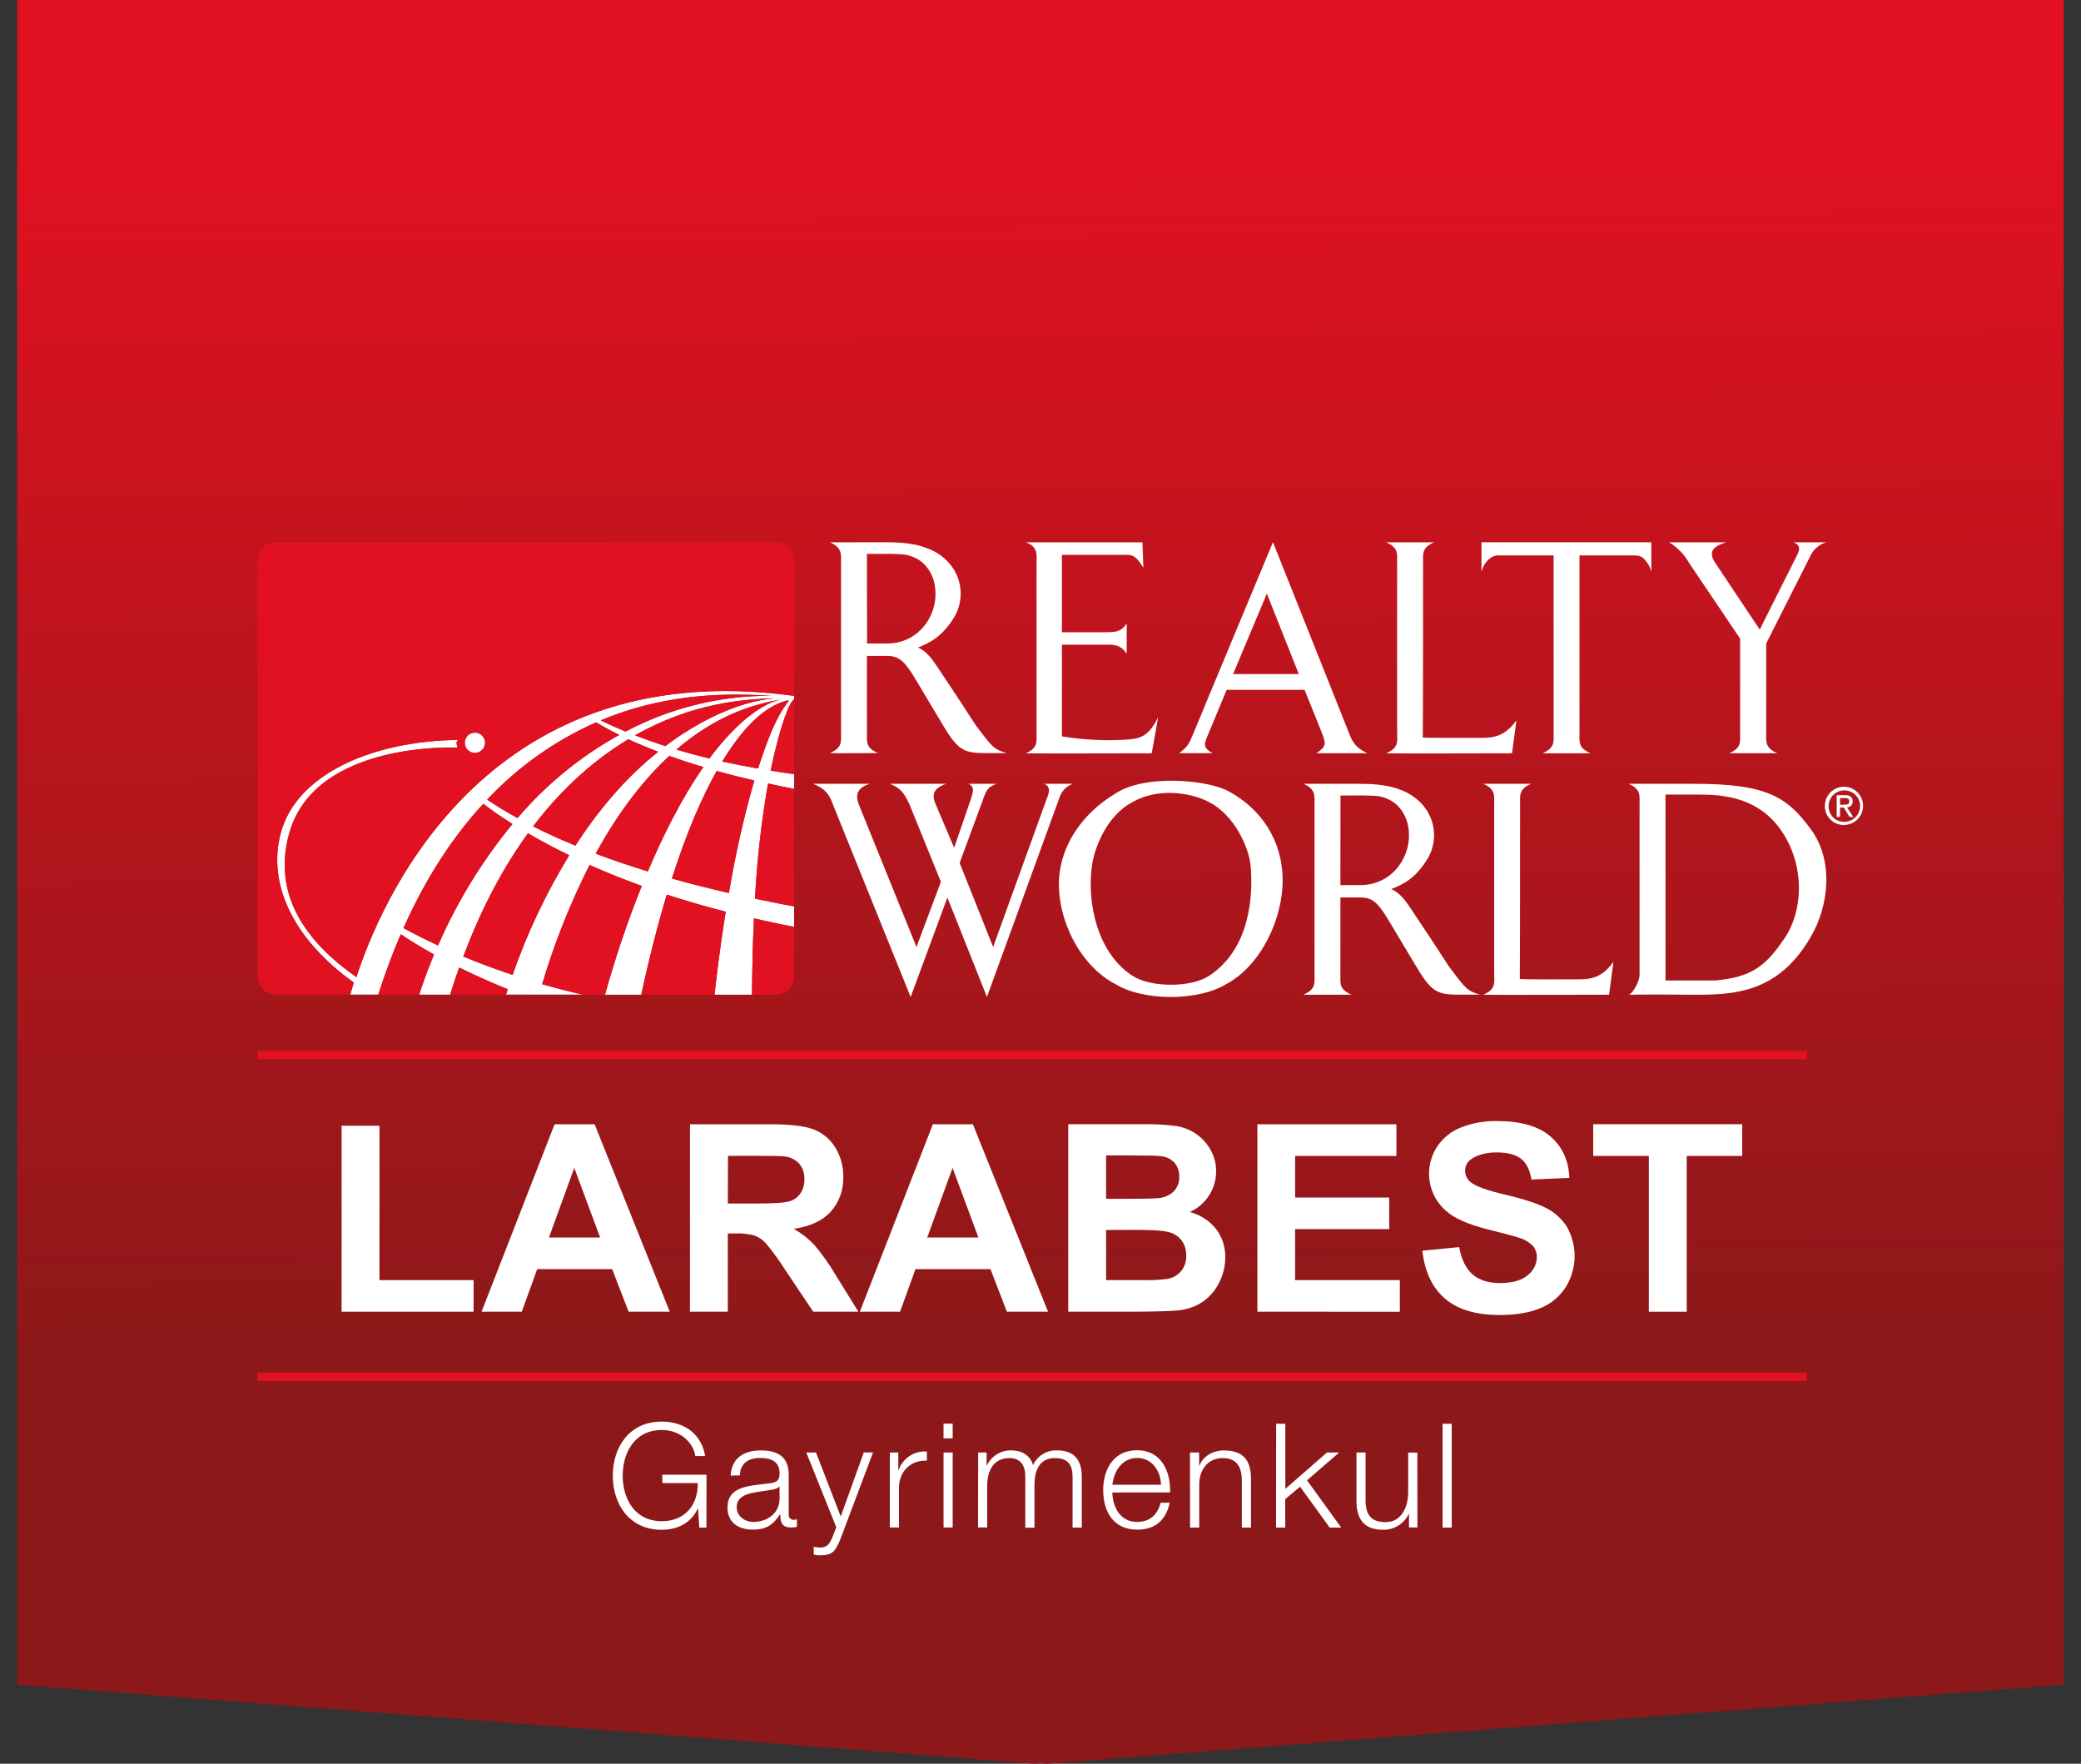 <svg width="118" height="100" viewBox="0 0 118 100" fill="none" xmlns="http://www.w3.org/2000/svg">
<rect x="0" y="0" width="118" height="100" fill="#333333" stroke="none"/>
<g clip-path="url(#clip0_1_5122)">
<path d="M59.361 0H0.973V95.521C29.419 97.718 29.419 97.718 58.59 99.999L59 99.98L59.41 99.999C88.581 97.721 88.581 97.721 117.027 95.521V0H59.361Z" fill="url(#paint0_linear_1_5122)"/>
<path d="M49.165 36.485H50.38C51.068 36.476 51.725 36.197 52.21 35.709C52.563 35.352 52.817 34.908 52.948 34.422C53.078 33.936 53.079 33.425 52.952 32.938C52.721 32.179 52.226 31.636 51.368 31.455C50.974 31.388 50.231 31.405 49.159 31.405L49.165 36.485ZM49.675 30.746C50.89 30.746 53.024 30.631 54.079 32.279C54.335 32.689 54.472 33.161 54.475 33.644C54.477 34.127 54.346 34.6 54.094 35.013C53.435 36.085 52.743 36.447 52.049 36.712C52.577 36.942 52.89 37.421 53.264 37.981C54.073 39.185 54.566 39.944 55.325 41.115C56.282 42.384 56.332 42.466 57.073 42.699H56.466C54.783 42.699 54.469 42.796 53.479 41.132L51.961 38.591C51.384 37.635 51.069 37.19 50.328 37.19H49.158V41.56C49.158 42.038 49.076 42.401 49.783 42.699C49.783 42.699 47.146 42.715 47.062 42.699C47.772 42.395 47.69 42.038 47.69 41.56V31.888C47.69 31.409 47.755 31.048 47.062 30.75L49.675 30.746Z" fill="white"/>
<path d="M58.775 41.569V31.921C58.775 31.443 58.874 30.998 58.168 30.75H64.781C64.781 30.75 64.831 32.152 64.831 32.185C64.55 31.756 64.375 31.46 63.92 31.46H60.215V35.846H62.189C63.179 35.846 63.508 35.913 63.888 35.351V37.067C63.492 36.473 63.08 36.555 62.369 36.555H60.215V41.751C61.185 41.91 62.167 41.981 63.15 41.965C64.503 41.915 65.014 41.982 65.673 40.661L65.306 42.711C65.306 42.711 58.232 42.729 58.169 42.711C58.862 42.407 58.777 42.052 58.777 41.574" fill="white"/>
<path d="M73.648 38.221L71.835 33.654L69.92 38.221H73.648ZM76.568 41.75C76.799 42.295 77.063 42.46 77.525 42.708H74.639C75.084 42.404 75.216 42.278 75.036 41.766C74.986 41.614 73.973 39.112 73.973 39.112H69.557L68.42 41.845C68.24 42.257 68.305 42.453 68.75 42.703H66.87C67.325 42.34 67.397 42.24 67.646 41.64C67.646 41.64 68.485 39.628 68.52 39.53L72.181 30.74L76.568 41.75Z" fill="white"/>
<path d="M79.222 41.569V31.888C79.222 31.41 79.306 31.047 78.595 30.75H81.32C80.611 31.047 80.693 31.41 80.693 31.888C80.693 31.888 80.693 41.8 80.677 41.817C80.958 41.848 83.481 41.833 83.481 41.833C84.438 41.833 85.195 41.949 85.988 40.843L85.736 42.711C85.736 42.711 78.678 42.729 78.6 42.711C79.31 42.407 79.227 42.052 79.227 41.574" fill="white"/>
<path d="M93.636 32.416C93.595 32.245 93.522 32.083 93.422 31.938C93.159 31.575 93.043 31.492 92.648 31.492H89.562V41.569C89.562 42.047 89.482 42.41 90.189 42.708C90.189 42.708 87.552 42.723 87.469 42.708C88.178 42.404 88.096 42.047 88.096 41.569V31.492H85.012C84.748 31.476 84.483 31.575 84.219 31.938C84.12 32.084 84.048 32.245 84.005 32.416V30.746H93.636V32.416Z" fill="white"/>
<path d="M100.149 41.569C100.149 42.047 100.083 42.41 100.776 42.706H98.062C98.756 42.403 98.67 42.047 98.67 41.569V36.209L95.768 31.904C95.501 31.429 95.114 31.031 94.646 30.75H97.871C97.145 30.981 96.849 31.279 97.244 31.888L99.784 35.697C99.784 35.697 101.714 31.839 101.861 31.558C102.077 31.163 102.11 30.881 101.681 30.75H103.545C103.338 30.813 103.148 30.921 102.988 31.066C102.828 31.212 102.702 31.391 102.62 31.592L100.149 36.486V41.569Z" fill="white"/>
<path d="M59.355 45.283C59.487 44.97 59.603 44.591 59.203 44.442H60.837C60.658 44.502 60.496 44.603 60.364 44.738C60.232 44.873 60.134 45.037 60.078 45.218L55.963 56.528L53.721 50.889L51.637 56.528L47.217 45.581C47.035 45.086 46.838 44.738 46.112 44.442H49.311C48.585 44.673 48.503 45.086 48.684 45.581L51.967 53.694L53.352 49.999L51.56 45.581C51.314 45.101 51.165 44.706 50.455 44.442H53.655C52.946 44.673 52.814 45.049 53.048 45.581L54.103 48.069L55.06 45.283C55.158 44.954 55.307 44.591 54.908 44.442H56.508C56.177 44.594 55.997 44.594 55.782 45.218L54.416 48.927L56.314 53.694L59.355 45.283Z" fill="white"/>
<path d="M61.912 49.142C61.632 51.203 62.225 54.041 64.22 55.328C65.26 56.003 67.537 56.003 68.558 55.328C70.883 53.809 71.065 50.792 70.916 49.102C70.818 48.03 69.993 46.217 68.558 45.475C67.47 44.913 65.638 44.665 64.22 45.475C62.787 46.216 62.044 48.047 61.912 49.134V49.142ZM72.731 49.876C72.748 52.071 71.516 54.735 69.532 55.798C68.013 56.738 64.896 56.803 63.247 55.798C61.273 54.776 59.949 52.186 60.048 49.876C60.147 47.93 61.367 46.117 63.247 44.995C64.896 43.891 68.46 44.204 69.664 44.864C71.527 45.869 72.714 47.667 72.731 49.875" fill="white"/>
<path d="M76.006 50.182H77.221C77.909 50.172 78.567 49.894 79.052 49.406C79.406 49.049 79.661 48.605 79.793 48.12C79.924 47.635 79.927 47.123 79.802 46.636C79.57 45.877 79.076 45.332 78.218 45.151C77.822 45.086 77.081 45.103 76.009 45.103L76.006 50.182ZM76.516 44.442C77.731 44.442 79.864 44.328 80.92 45.976C81.176 46.385 81.313 46.857 81.316 47.34C81.319 47.823 81.188 48.297 80.936 48.709C80.277 49.781 79.583 50.144 78.891 50.408C79.418 50.639 79.732 51.117 80.106 51.679C80.913 52.881 81.409 53.641 82.168 54.811C83.123 56.081 83.173 56.164 83.915 56.395H83.308C81.626 56.395 81.313 56.494 80.323 54.828L78.804 52.289C78.226 51.331 77.913 50.886 77.172 50.886H76.006V55.256C76.006 55.734 75.922 56.097 76.632 56.395C76.632 56.395 73.993 56.412 73.911 56.395C74.62 56.091 74.538 55.734 74.538 55.256V45.579C74.538 45.103 74.603 44.738 73.911 44.442H76.516Z" fill="white"/>
<path d="M84.726 55.261V45.579C84.726 45.102 84.808 44.738 84.099 44.442H86.82C86.111 44.746 86.195 45.102 86.195 45.579C86.195 45.579 86.195 55.493 86.178 55.508C86.457 55.541 88.981 55.525 88.981 55.525C89.937 55.525 90.697 55.64 91.488 54.535L91.24 56.399C91.24 56.399 84.183 56.416 84.104 56.399C84.813 56.096 84.731 55.739 84.731 55.261" fill="white"/>
<path d="M97.274 55.592C99.301 55.393 100.092 54.816 101.166 53.232C102.286 51.616 102.353 48.98 100.95 47.016C99.681 45.233 97.736 45.052 96.415 45.052H94.441V55.592H97.274ZM92.969 55.262V45.581C92.969 45.101 93.052 44.738 92.342 44.442H96.103C100.176 44.442 101.33 45.184 102.666 46.997C103.985 48.763 103.729 51.352 102.649 53.167C100.836 56.251 98.412 56.414 96.053 56.399C96.053 56.399 92.21 56.366 92.342 56.414C92.475 56.431 92.969 55.739 92.969 55.262" fill="white"/>
<path d="M104.559 45.626C104.711 45.626 104.863 45.616 104.863 45.426C104.863 45.274 104.725 45.245 104.594 45.245H104.339V45.626H104.559ZM104.335 46.32H104.148V45.086H104.617C104.91 45.086 105.053 45.194 105.053 45.438C105.055 45.482 105.049 45.525 105.034 45.566C105.019 45.607 104.996 45.645 104.966 45.676C104.937 45.708 104.901 45.734 104.861 45.751C104.821 45.769 104.778 45.778 104.734 45.778L105.085 46.32H104.875L104.552 45.786H104.336L104.335 46.32ZM104.561 46.597C104.738 46.601 104.913 46.552 105.062 46.457C105.212 46.361 105.33 46.224 105.4 46.061C105.471 45.899 105.492 45.719 105.461 45.544C105.429 45.37 105.346 45.209 105.222 45.081C105.098 44.954 104.94 44.867 104.766 44.83C104.593 44.794 104.412 44.81 104.248 44.876C104.083 44.943 103.942 45.057 103.843 45.203C103.743 45.35 103.69 45.523 103.689 45.701C103.685 45.817 103.705 45.934 103.747 46.043C103.789 46.152 103.853 46.251 103.934 46.335C104.015 46.418 104.113 46.485 104.221 46.53C104.328 46.575 104.444 46.597 104.561 46.597V46.597ZM103.475 45.701C103.473 45.486 103.535 45.275 103.653 45.096C103.77 44.916 103.939 44.775 104.137 44.692C104.335 44.608 104.553 44.585 104.764 44.625C104.975 44.666 105.169 44.768 105.322 44.919C105.474 45.07 105.579 45.263 105.622 45.474C105.665 45.684 105.644 45.903 105.562 46.101C105.481 46.3 105.342 46.47 105.164 46.59C104.986 46.71 104.776 46.774 104.561 46.774C104.419 46.777 104.277 46.752 104.145 46.699C104.012 46.646 103.892 46.568 103.791 46.467C103.69 46.367 103.609 46.248 103.555 46.116C103.501 45.984 103.474 45.843 103.475 45.701" fill="white"/>
<path d="M102.455 59.571H14.607V60.056H102.455V59.571Z" fill="#E11121"/>
<path fill-rule="evenodd" clip-rule="evenodd" d="M81.799 86.612H82.318V80.724H81.799V86.612ZM80.368 82.361H79.849V84.596C79.849 85.463 79.462 86.303 78.571 86.303C77.746 86.303 77.458 85.9 77.433 85.132V82.356H76.917V85.12C76.917 86.11 77.339 86.735 78.411 86.735C78.715 86.744 79.016 86.665 79.276 86.507C79.536 86.349 79.745 86.119 79.878 85.846H79.895V86.605H80.373L80.368 82.361ZM72.357 86.612H72.877V84.997L73.719 84.295L75.399 86.612H76.052L74.113 83.932L75.935 82.356H75.242L72.883 84.418V80.724H72.362L72.357 86.612ZM67.482 86.612H68.001V84.13C68.018 83.298 68.511 82.671 69.337 82.671C70.163 82.671 70.417 83.223 70.417 83.957V86.612H70.936V83.879C70.936 82.865 70.573 82.238 69.378 82.238C68.771 82.238 68.206 82.584 68.012 83.096H67.995V82.356H67.476L67.482 86.612ZM63.078 84.183C63.16 83.409 63.631 82.665 64.481 82.665C65.332 82.665 65.808 83.398 65.833 84.183H63.078ZM66.348 84.619C66.39 83.424 65.845 82.227 64.477 82.227C63.109 82.227 62.555 83.357 62.555 84.479C62.555 85.694 63.124 86.729 64.477 86.729C65.54 86.729 66.109 86.169 66.331 85.203H65.812C65.648 85.847 65.235 86.292 64.477 86.292C63.478 86.292 63.083 85.381 63.074 84.622L66.348 84.619ZM55.459 86.606H55.978V84.238C55.987 83.346 56.35 82.671 57.249 82.671C57.908 82.671 58.148 83.149 58.139 83.734V86.618H58.658V84.204C58.658 83.413 58.915 82.671 59.814 82.671C60.555 82.671 60.819 83.049 60.819 83.75V86.612H61.34V83.727C61.34 82.721 60.86 82.235 59.929 82.235C59.647 82.225 59.368 82.299 59.127 82.448C58.886 82.596 58.695 82.812 58.576 83.068C58.425 82.507 57.917 82.235 57.362 82.235C57.073 82.224 56.787 82.298 56.539 82.448C56.292 82.597 56.093 82.815 55.968 83.076H55.944V82.356H55.465L55.459 86.606ZM53.502 81.552H54.021V80.718H53.502V81.552ZM53.502 86.606H54.021V82.355H53.502V86.606ZM50.456 86.606H50.975V84.344C50.975 83.462 51.619 82.769 52.557 82.818V82.3C52.211 82.273 51.865 82.363 51.575 82.554C51.284 82.745 51.066 83.027 50.953 83.355H50.936V82.356H50.458L50.456 86.606ZM47.419 86.59L47.237 87.076C47.066 87.472 46.958 87.745 46.496 87.745C46.377 87.742 46.258 87.728 46.141 87.703V88.14C46.27 88.174 46.404 88.187 46.537 88.181C47.188 88.181 47.361 87.976 47.658 87.258L49.505 82.35H48.979L47.673 85.985L46.271 82.356H45.719L47.419 86.59ZM41.953 83.654C41.97 82.962 42.448 82.665 43.09 82.665C43.698 82.665 44.205 82.838 44.205 83.538C44.205 84.008 43.965 84.066 43.537 84.116C42.415 84.248 41.252 84.289 41.252 85.483C41.252 86.341 41.895 86.728 42.679 86.728C43.496 86.728 43.866 86.415 44.229 85.862H44.246C44.246 86.307 44.328 86.605 44.853 86.605C44.966 86.607 45.08 86.596 45.19 86.571V86.137C45.138 86.158 45.083 86.169 45.026 86.171C44.984 86.175 44.942 86.17 44.903 86.156C44.863 86.141 44.827 86.118 44.798 86.088C44.769 86.058 44.747 86.022 44.734 85.982C44.721 85.942 44.717 85.899 44.723 85.858V83.603C44.723 82.464 43.906 82.236 43.156 82.236C42.182 82.236 41.485 82.666 41.432 83.664L41.953 83.654ZM44.205 84.957C44.212 85.789 43.511 86.292 42.72 86.292C42.234 86.292 41.772 85.972 41.772 85.452C41.772 84.619 42.869 84.626 43.746 84.47C43.886 84.446 44.117 84.405 44.184 84.28H44.2L44.205 84.957ZM40.061 83.612H37.556V84.09H39.565C39.589 85.335 38.83 86.251 37.527 86.251C35.968 86.251 35.309 84.948 35.309 83.67C35.309 82.391 35.968 81.079 37.527 81.079C38.648 81.079 39.349 81.879 39.423 82.557H39.984C39.77 81.271 38.769 80.603 37.527 80.603C35.671 80.603 34.748 82.062 34.748 83.67C34.748 85.278 35.671 86.737 37.527 86.737C38.377 86.737 39.168 86.383 39.565 85.542H39.58L39.654 86.614H40.058L40.061 83.612Z" fill="white"/>
<path d="M102.455 77.821H14.607V78.305H102.455V77.821Z" fill="#E11121"/>
<path d="M44 30.743C44.07 30.743 44.139 30.75 44.208 30.764C44.139 30.75 44.07 30.743 44 30.743" fill="white"/>
<path d="M44.707 39.759C44.715 39.718 44.707 39.706 44.678 39.703C44.124 39.855 42.736 40.24 40.954 43.171C41.666 43.331 42.348 43.461 42.984 43.572C43.555 41.829 44.012 40.64 44.707 39.759V39.759ZM42.771 44.249C42.012 44.076 41.3 43.894 40.638 43.71C39.817 45.171 38.95 47.143 38.099 49.805C39.232 50.122 40.324 50.394 41.334 50.625C41.688 48.473 42.168 46.343 42.771 44.248V44.249ZM39.877 43.488C39.174 43.277 38.531 43.065 37.949 42.857C36.56 44.144 35.125 45.928 33.775 48.396C34.759 48.768 35.749 49.102 36.73 49.401C37.581 47.388 38.638 45.262 39.877 43.488V43.488ZM37.313 42.62C36.663 42.371 36.098 42.131 35.627 41.914C33.816 43.004 31.951 44.58 30.226 46.852C31.001 47.242 31.804 47.611 32.621 47.94C33.854 46.042 35.406 44.144 37.313 42.626V42.62ZM32.276 48.493C31.383 48.059 30.606 47.638 29.938 47.249C28.591 49.103 27.337 51.396 26.271 54.234C27.208 54.623 28.143 54.968 29.068 55.276C29.892 52.907 30.968 50.633 32.276 48.493V48.493ZM29.063 46.718C28.322 46.25 27.773 45.854 27.407 45.573C25.744 47.379 24.195 49.683 22.885 52.62C23.535 52.971 24.187 53.299 24.842 53.602C25.924 51.123 27.345 48.807 29.063 46.718V46.718ZM27.627 45.339C28.174 45.707 28.749 46.054 29.347 46.384C30.971 44.478 32.926 42.88 35.117 41.668C34.472 41.35 34.039 41.098 33.808 40.956C31.476 41.989 29.374 43.48 27.627 45.339V45.339ZM34.069 40.843C34.525 41.071 35.002 41.281 35.477 41.478C38.029 40.126 40.876 39.429 43.763 39.45C41.58 39.336 38.06 39.184 34.069 40.843V40.843ZM43.939 39.588C42.129 39.647 39.256 39.853 36.008 41.692C36.579 41.914 37.155 42.117 37.727 42.3C39.549 40.933 41.781 39.785 43.939 39.586V39.588ZM38.35 42.495C38.988 42.687 39.615 42.854 40.227 43.002C41.441 41.367 42.896 39.999 44.244 39.662C42.68 39.957 40.681 40.517 38.35 42.501V42.495ZM44.923 39.44C44.956 39.44 44.993 39.45 45.029 39.44V39.656C44.808 39.75 44.278 40.931 43.698 43.689C44.214 43.769 44.601 43.841 45.029 43.888V44.727C44.487 44.629 44.053 44.527 43.552 44.424C43.173 46.583 42.926 48.764 42.812 50.953C43.691 51.135 44.382 51.278 45.029 51.389V52.553C44.211 52.401 43.511 52.249 42.752 52.075C42.689 53.382 42.651 54.819 42.641 56.399H40.515C40.564 55.936 40.77 54.058 41.148 51.692C39.958 51.389 38.843 51.062 37.808 50.724C37.314 52.363 36.828 54.243 36.361 56.398H34.306C34.886 54.306 35.582 52.248 36.391 50.233C35.31 49.841 34.325 49.441 33.435 49.043C32.338 51.21 31.438 53.472 30.746 55.801C31.517 56.02 32.291 56.225 33.035 56.392H28.697C28.719 56.325 28.749 56.222 28.79 56.088C27.744 55.663 26.83 55.248 26.036 54.857C25.86 55.353 25.688 55.865 25.522 56.395H23.773C23.873 56.065 24.141 55.239 24.61 54.117C23.808 53.674 23.186 53.282 22.724 52.968C22.267 54.026 21.843 55.167 21.45 56.392H19.866C19.898 56.278 19.941 56.1 20.065 55.713C16.617 53.255 15.121 50.084 15.94 47.166C16.851 43.918 21.073 42.003 26.026 41.955C25.981 41.955 25.803 41.996 25.948 42.392C25.948 42.392 17.915 41.99 16.414 47.21C15.392 50.763 17.417 53.451 20.21 55.4C21.473 51.513 27.258 37.075 44.926 39.434L44.923 39.44ZM27.493 41.997C27.516 42.109 27.506 42.224 27.463 42.33C27.421 42.435 27.348 42.526 27.254 42.59C27.16 42.654 27.049 42.688 26.935 42.69C26.821 42.691 26.71 42.658 26.615 42.596C26.519 42.533 26.445 42.444 26.4 42.339C26.356 42.235 26.343 42.119 26.364 42.008C26.385 41.896 26.439 41.793 26.519 41.711C26.598 41.63 26.7 41.574 26.811 41.551C26.886 41.535 26.962 41.535 27.036 41.549C27.111 41.563 27.182 41.591 27.245 41.633C27.308 41.674 27.363 41.728 27.405 41.79C27.448 41.853 27.478 41.923 27.493 41.997" fill="white"/>
<path d="M40.228 43.002C41.443 41.367 42.899 39.999 44.246 39.662C42.682 39.957 40.682 40.517 38.353 42.503C38.989 42.691 39.616 42.86 40.228 43.008V43.002ZM42.809 50.951C43.688 51.133 44.381 51.276 45.025 51.387V44.727C44.483 44.629 44.051 44.527 43.55 44.424C43.17 46.583 42.923 48.763 42.809 50.953V50.951ZM37.724 42.301C39.546 40.934 41.778 39.786 43.936 39.589C42.126 39.647 39.253 39.853 36.005 41.692C36.577 41.914 37.15 42.116 37.724 42.3V42.301ZM43.755 39.448C41.57 39.334 38.054 39.184 34.062 40.842C34.517 41.07 34.994 41.279 35.469 41.477C38.021 40.125 40.868 39.428 43.755 39.448V39.448ZM35.11 41.666C34.464 41.349 34.032 41.098 33.801 40.956C31.468 41.988 29.366 43.478 27.619 45.338C28.166 45.705 28.743 46.053 29.34 46.382C30.964 44.476 32.919 42.879 35.11 41.666V41.666ZM42.641 56.395H44C44.135 56.395 44.269 56.368 44.394 56.317C44.519 56.265 44.633 56.189 44.728 56.094C44.824 55.998 44.9 55.884 44.951 55.76C45.003 55.635 45.029 55.501 45.029 55.365V52.546C44.212 52.394 43.511 52.242 42.752 52.067C42.691 53.373 42.654 54.815 42.639 56.392L42.641 56.395ZM26.037 54.858C25.859 55.353 25.688 55.865 25.524 56.395H28.699C28.719 56.326 28.749 56.226 28.79 56.091C27.745 55.664 26.83 55.25 26.037 54.86V54.858ZM22.727 52.969C22.268 54.029 21.842 55.171 21.449 56.396H23.773C23.873 56.067 24.141 55.241 24.611 54.119C23.808 53.675 23.186 53.283 22.724 52.969H22.727ZM27.396 45.579C25.733 47.383 24.185 49.688 22.874 52.624C23.523 52.975 24.177 53.302 24.832 53.607C25.913 51.128 27.334 48.811 29.053 46.722C28.312 46.255 27.762 45.859 27.396 45.579V45.579ZM33.432 49.041C32.334 51.209 31.434 53.472 30.741 55.801C31.522 56.025 32.287 56.223 33.038 56.396H34.303C34.883 54.303 35.578 52.245 36.388 50.23C35.307 49.84 34.322 49.439 33.432 49.041V49.041ZM37.812 50.721C37.319 52.362 36.833 54.242 36.367 56.396H40.52C40.568 55.933 40.773 54.055 41.153 51.689C39.96 51.386 38.847 51.063 37.812 50.721V50.721ZM43.696 43.693C44.212 43.774 44.6 43.845 45.026 43.891V39.656C44.806 39.75 44.276 40.931 43.696 43.689V43.693ZM27.493 41.997C27.47 41.886 27.414 41.784 27.333 41.704C27.252 41.624 27.149 41.57 27.037 41.549C26.925 41.528 26.809 41.54 26.705 41.585C26.6 41.63 26.511 41.704 26.448 41.799C26.386 41.895 26.353 42.006 26.355 42.12C26.356 42.234 26.39 42.345 26.455 42.439C26.519 42.533 26.61 42.606 26.715 42.648C26.821 42.691 26.937 42.701 27.048 42.678C27.197 42.646 27.328 42.556 27.411 42.429C27.494 42.302 27.524 42.146 27.493 41.997V41.997ZM45.031 31.779V39.446C44.996 39.446 44.961 39.437 44.925 39.446C27.256 37.075 21.471 51.518 20.207 55.4C17.417 53.451 15.392 50.763 16.411 47.201C17.912 41.982 25.945 42.385 25.945 42.385C25.802 41.987 25.978 41.95 26.025 41.949C21.07 41.999 16.849 43.909 15.937 47.158C15.118 50.077 16.616 53.247 20.061 55.705C19.938 56.093 19.895 56.27 19.865 56.384H15.638C15.502 56.385 15.368 56.358 15.243 56.307C15.118 56.255 15.004 56.18 14.908 56.084C14.813 55.988 14.737 55.874 14.685 55.749C14.634 55.624 14.608 55.49 14.608 55.355V31.779C14.608 31.643 14.634 31.509 14.686 31.384C14.737 31.259 14.813 31.145 14.909 31.05C15.005 30.954 15.118 30.878 15.243 30.827C15.368 30.775 15.502 30.749 15.638 30.749H44C44.135 30.749 44.269 30.775 44.394 30.827C44.519 30.879 44.633 30.954 44.729 31.05C44.825 31.146 44.901 31.259 44.952 31.384C45.004 31.509 45.031 31.643 45.031 31.779V31.779ZM44.68 39.709C44.126 39.868 42.738 40.247 40.955 43.177C41.667 43.329 42.349 43.467 42.986 43.578C43.556 41.835 44.012 40.646 44.709 39.765C44.717 39.724 44.709 39.712 44.68 39.709V39.709ZM26.265 54.23C27.2 54.62 28.136 54.966 29.06 55.273C29.887 52.904 30.965 50.631 32.276 48.493C31.385 48.059 30.606 47.638 29.938 47.249C28.591 49.103 27.338 51.396 26.273 54.234L26.265 54.23ZM37.32 42.624C36.67 42.375 36.106 42.136 35.635 41.918C33.824 43.009 31.959 44.585 30.234 46.856C31.008 47.246 31.812 47.615 32.629 47.945C33.861 46.047 35.412 44.149 37.32 42.63V42.624ZM37.958 42.867C36.567 44.155 35.132 45.939 33.782 48.406C34.766 48.777 35.756 49.112 36.737 49.413C37.589 47.398 38.648 45.273 39.885 43.501C39.182 43.289 38.538 43.075 37.958 42.867V42.867ZM40.647 43.721C41.308 43.904 42.014 44.087 42.773 44.26C42.171 46.356 41.691 48.485 41.335 50.637C40.327 50.406 39.235 50.136 38.101 49.817C38.953 47.155 39.82 45.183 40.643 43.722" fill="#E11121"/>
<path d="M19.37 74.372V63.829H21.517V72.581H26.854V74.372H19.37Z" fill="white"/>
<path d="M37.976 74.372H35.643L34.713 71.958H30.462L29.584 74.372H27.307L31.447 63.744H33.717L37.976 74.372ZM34.029 70.166L32.563 66.219L31.127 70.166H34.029Z" fill="white"/>
<path d="M39.123 74.372V63.744H43.64C44.778 63.744 45.603 63.839 46.116 64.029C46.631 64.221 47.067 64.579 47.354 65.048C47.665 65.549 47.826 66.129 47.817 66.718C47.843 67.442 47.592 68.148 47.114 68.692C46.644 69.211 45.943 69.539 45.011 69.674C45.436 69.914 45.823 70.215 46.16 70.567C46.617 71.106 47.026 71.683 47.383 72.292L48.675 74.372H46.113L44.562 72.06C44.218 71.515 43.841 70.992 43.43 70.496C43.253 70.3 43.032 70.148 42.785 70.054C42.433 69.958 42.068 69.918 41.704 69.934H41.27V74.372H39.123ZM41.27 68.238H42.858C43.887 68.238 44.53 68.195 44.786 68.108C45.034 68.028 45.248 67.868 45.394 67.652C45.547 67.414 45.623 67.136 45.612 66.853C45.627 66.539 45.525 66.23 45.325 65.986C45.114 65.756 44.827 65.609 44.516 65.57C44.343 65.546 43.821 65.534 42.951 65.534H41.28L41.27 68.238Z" fill="white"/>
<path d="M59.427 74.372H57.093L56.164 71.958H51.912L51.035 74.372H48.757L52.898 63.744H55.168L59.427 74.372ZM55.479 70.166L54.014 66.219L52.577 70.166H55.479Z" fill="white"/>
<path d="M60.573 63.742H64.825C65.454 63.729 66.082 63.764 66.706 63.847C67.103 63.911 67.482 64.06 67.816 64.286C68.151 64.517 68.43 64.821 68.631 65.174C68.851 65.552 68.964 65.981 68.958 66.418C68.96 66.903 68.82 67.378 68.555 67.784C68.29 68.196 67.911 68.521 67.464 68.72C68.053 68.87 68.578 69.209 68.958 69.684C69.308 70.145 69.49 70.712 69.477 71.29C69.476 71.78 69.36 72.263 69.14 72.701C68.931 73.138 68.614 73.515 68.218 73.796C67.789 74.084 67.294 74.257 66.779 74.3C66.421 74.339 65.56 74.364 64.198 74.373H60.573V63.742ZM62.72 65.511V67.97H64.126C64.962 67.97 65.482 67.957 65.686 67.933C66.01 67.909 66.316 67.775 66.553 67.552C66.659 67.442 66.741 67.312 66.795 67.169C66.849 67.026 66.874 66.874 66.867 66.722C66.88 66.43 66.783 66.144 66.595 65.921C66.383 65.699 66.094 65.566 65.787 65.548C65.575 65.523 64.963 65.511 63.953 65.511H62.72ZM62.72 69.739V72.581H64.706C65.198 72.597 65.691 72.575 66.179 72.516C66.48 72.468 66.755 72.318 66.958 72.092C67.171 71.838 67.28 71.512 67.262 71.181C67.27 70.893 67.19 70.61 67.031 70.37C66.866 70.14 66.63 69.969 66.36 69.884C66.066 69.783 65.431 69.733 64.456 69.733L62.72 69.739Z" fill="white"/>
<path d="M71.299 74.372V63.744H79.181V65.541H73.437V67.898H78.774V69.69H73.437V72.582H79.377V74.374L71.299 74.372Z" fill="white"/>
<path d="M80.652 70.913L82.742 70.71C82.868 71.412 83.121 71.927 83.501 72.256C83.88 72.585 84.399 72.749 85.056 72.748C85.747 72.748 86.268 72.601 86.618 72.309C86.779 72.19 86.91 72.035 87.001 71.858C87.092 71.68 87.142 71.484 87.145 71.284C87.151 71.05 87.072 70.822 86.923 70.642C86.709 70.426 86.443 70.269 86.15 70.186C85.899 70.098 85.326 69.943 84.432 69.722C83.283 69.436 82.475 69.085 82.01 68.669C81.492 68.228 81.153 67.612 81.058 66.938C80.963 66.265 81.117 65.579 81.492 65.011C81.816 64.527 82.278 64.151 82.819 63.935C83.484 63.671 84.196 63.545 84.912 63.564C86.245 63.564 87.249 63.857 87.924 64.442C88.599 65.027 88.953 65.808 88.987 66.785L86.84 66.879C86.747 66.332 86.551 65.939 86.249 65.701C85.947 65.462 85.49 65.341 84.883 65.341C84.275 65.341 83.771 65.47 83.419 65.725C83.311 65.798 83.224 65.896 83.164 66.012C83.104 66.127 83.075 66.256 83.077 66.386C83.077 66.51 83.106 66.633 83.162 66.745C83.217 66.857 83.297 66.955 83.396 67.031C83.666 67.259 84.325 67.496 85.37 67.742C86.415 67.987 87.192 68.243 87.687 68.501C88.17 68.748 88.576 69.121 88.862 69.582C89.154 70.105 89.3 70.697 89.285 71.295C89.271 71.894 89.096 72.478 88.779 72.986C88.435 73.522 87.933 73.936 87.342 74.172C86.724 74.43 85.953 74.559 85.03 74.559C83.686 74.559 82.653 74.248 81.932 73.627C81.212 73.005 80.785 72.101 80.652 70.913Z" fill="white"/>
<path d="M93.495 74.373V65.54H90.341V63.742H98.79V65.54H95.642V74.373H93.495Z" fill="white"/>
</g>
<defs>
<linearGradient id="paint0_linear_1_5122" x1="59.208" y1="76.022" x2="58.645" y2="-0.293" gradientUnits="userSpaceOnUse">
<stop stop-color="#8D1819"/>
<stop offset="0.89" stop-color="#E11121"/>
</linearGradient>
<clipPath id="clip0_1_5122">
<rect width="116.054" height="100" fill="white" transform="translate(0.973)"/>
</clipPath>
</defs>
</svg>
